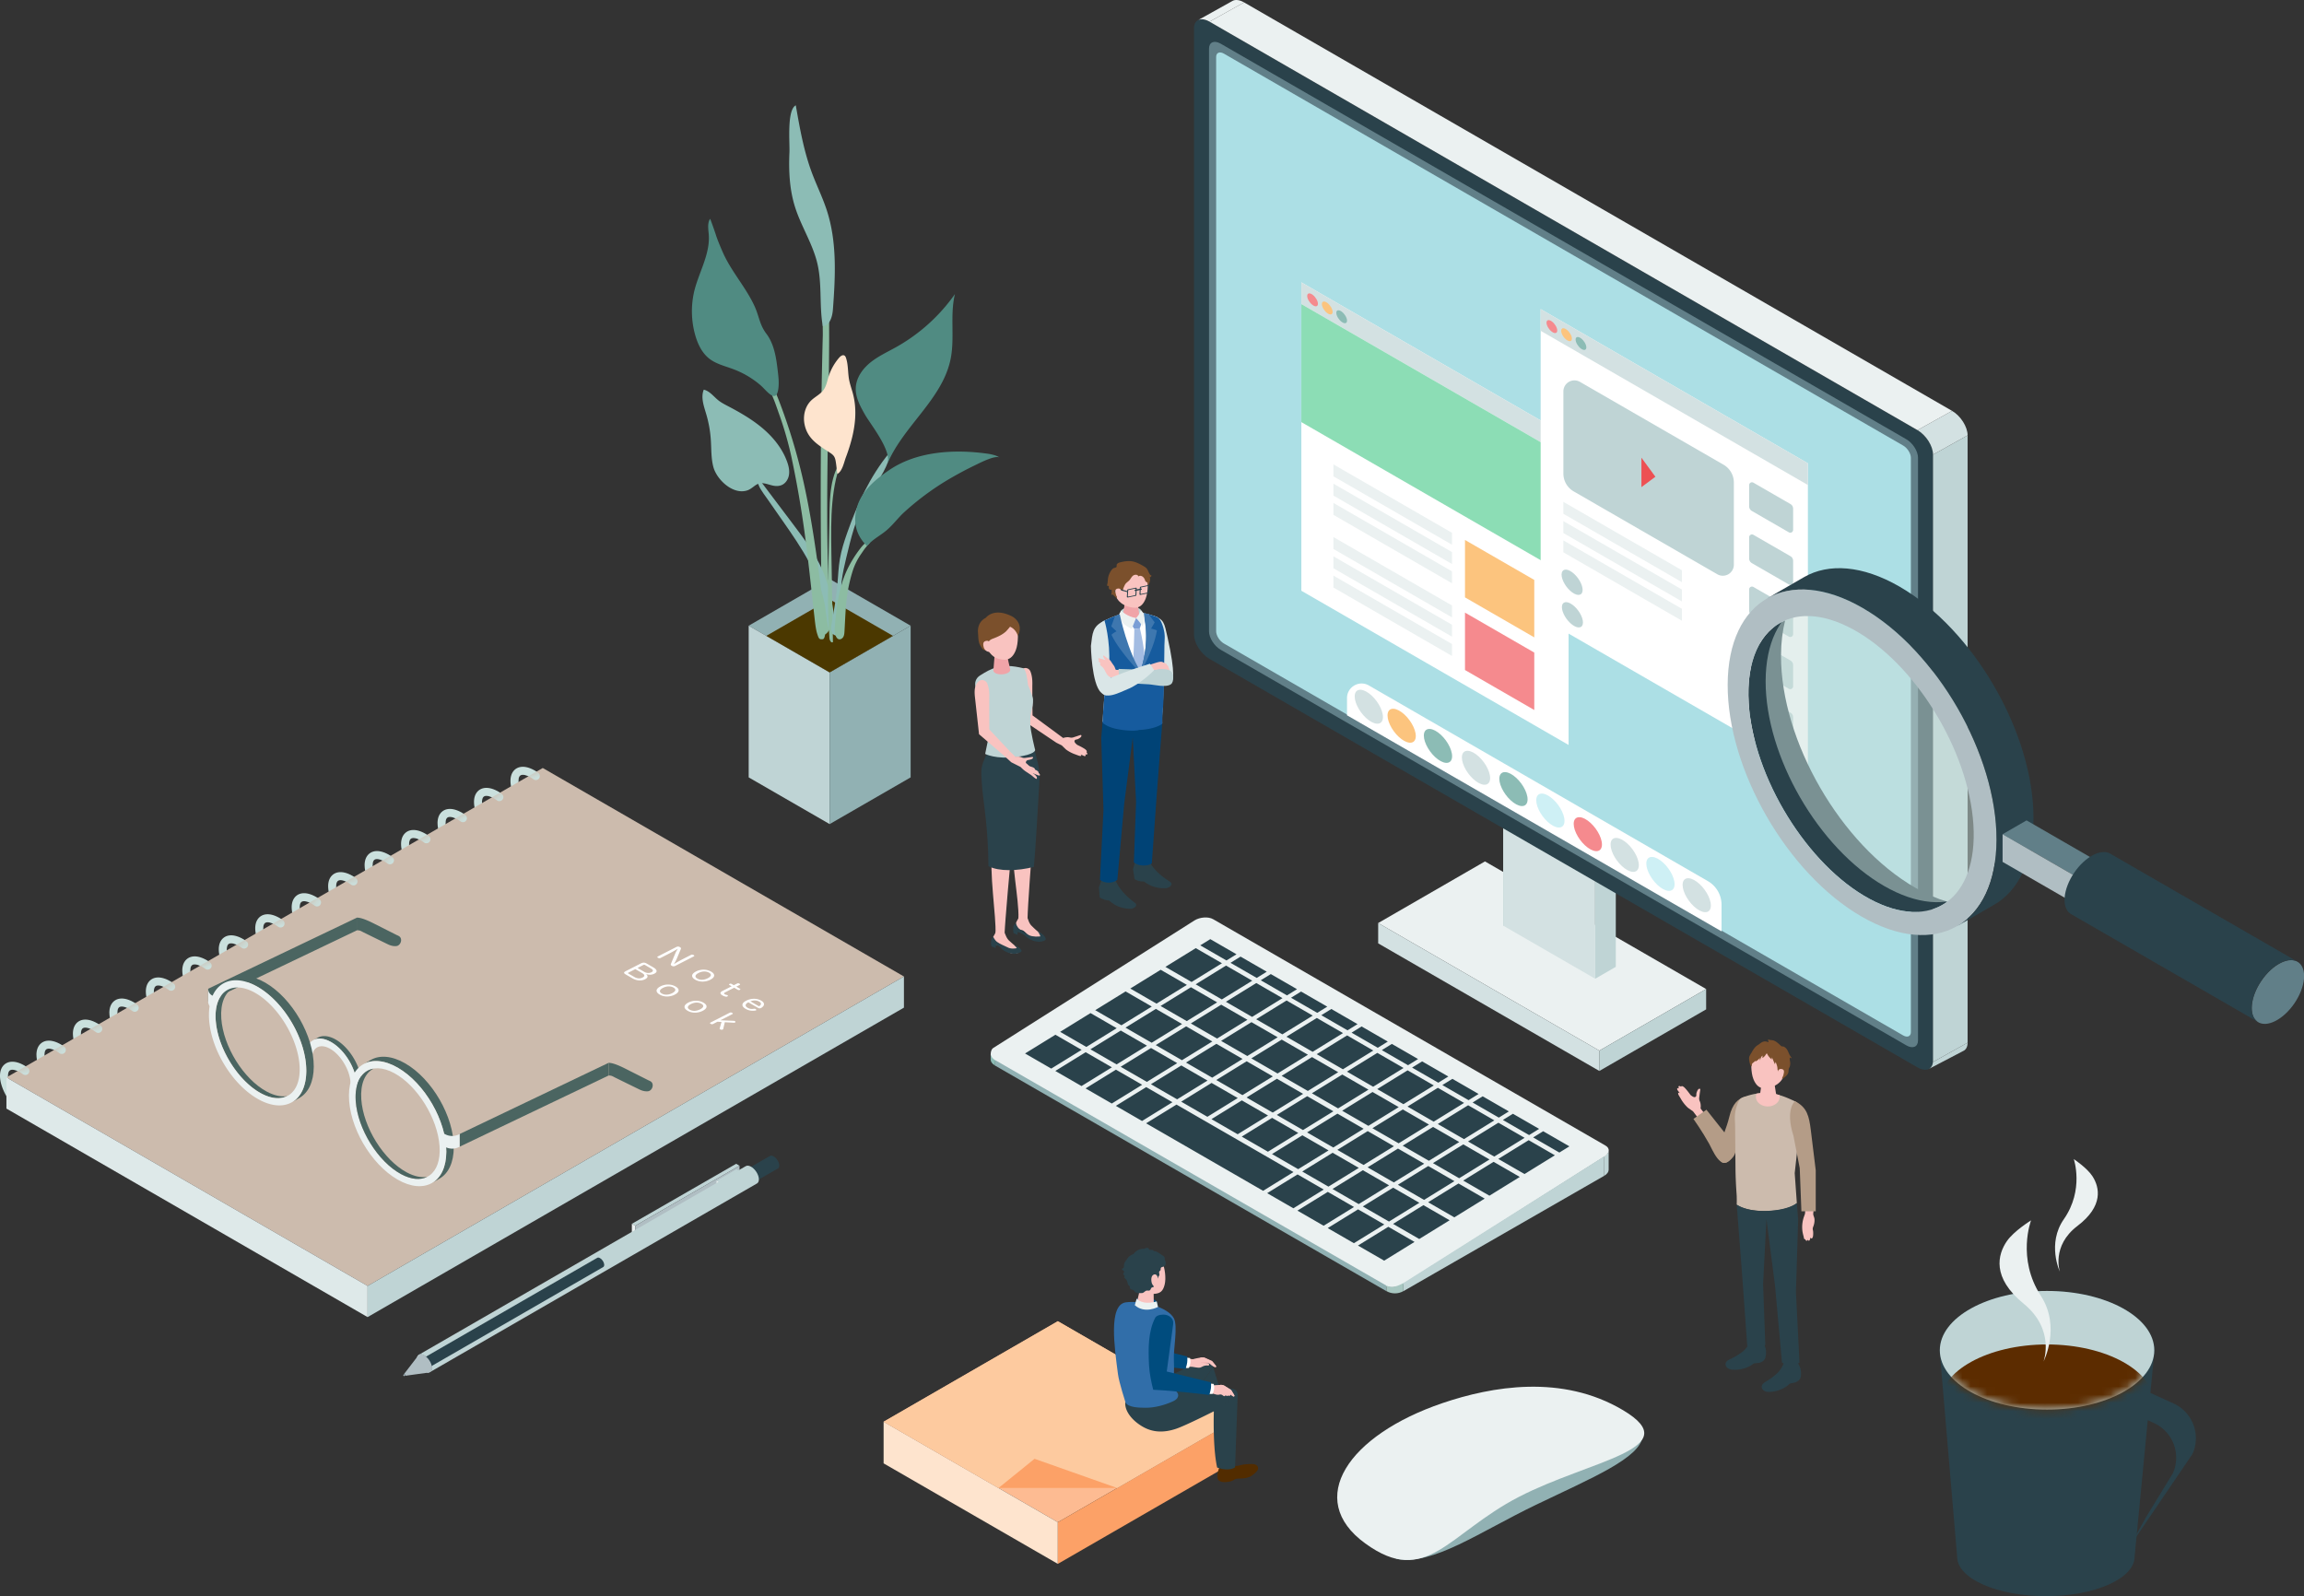 <svg width="280" height="194" fill="none" xmlns="http://www.w3.org/2000/svg"><rect width="100%" height="100%" fill="#333333" stroke="none"/><g clip-path="url(#clip0_248_65123)"><path d="M90.985 76.05l9.841 5.678 9.842-5.678-9.842-5.68-9.84 5.68z" fill="#91B1B3"/><path d="M100.826 81.728l-9.84-5.678v18.436l9.84 5.678V81.728z" fill="#BFD4D5"/><path d="M100.826 81.728l9.843-5.678v18.436l-9.843 5.678V81.728z" fill="#91B1B3"/><path d="M93.129 77.286l7.696 4.442 7.699-4.442-7.699-4.441-7.696 4.441z" fill="#4B3800"/><path d="M100.486 37.934l-.022.024c-.621.824-.447 1.852-.473 2.84a731.46 731.46 0 00-.046 36.409c.42-.036.75-.4.882-.8s.104-.831.077-1.25c-.11-1.697-.189-3.395-.247-5.094-.187-5.482-.136-10.97-.052-16.453.042-2.743.094-5.487.127-8.23.016-1.373.029-2.744.034-4.116.002-.713-.009-1.427 0-2.14 0 .023-.08-1.35-.282-1.188l.002-.002z" fill="#8CBCA2"/><path d="M99.223 31.6c-.62-2.215-1.89-4.2-2.59-6.393-.69-2.16-.795-4.438-.694-6.687.051-1.14-.33-5.168.772-5.718.481 2.762.969 5.54 1.946 8.169.577 1.55 1.32 3.04 1.83 4.615 1.245 3.84 1.038 7.982.737 12.006-.064.87-.363 1.985-1.235 2.047-.462-2.674-.024-5.383-.766-8.04v.002zM88.744 59.301c-.988-.566-1.802-1.617-2.046-2.528-.29-1.082-.238-2.223-.315-3.34a14.323 14.323 0 00-.559-3.106c-.287-.973-.678-2.024-.296-2.966.725.167 1.198.84 1.78 1.303.356.282.765.492 1.168.703 1.484.778 2.948 1.62 4.226 2.707 1.277 1.086 2.364 2.436 2.94 4.009.192.52.325 1.08.241 1.628-.084.548-.427 1.083-.95 1.27-1.154.412-2.072-.731-3.126.003-.317.222-.612.491-.978.615-.696.237-1.43.076-2.085-.3v.002z" fill="#8CBCB5"/><path d="M95.152 63.358c2.237 3.209 4.537 6.568 5.129 10.434.171 1.108.202 2.262.665 3.282l.559.006c-.099-2.678-.491-5.383-1.58-7.832-.899-2.022-2.244-3.81-3.576-5.577l-3.56-4.72c-.212-.282-.448-.604-.787-.73.12.96.665 1.58 1.215 2.366l1.935 2.774v-.003z" fill="#8CBCB5"/><path d="M96.224 55.758a123.34 123.34 0 011.44 8.143c.54 3.779.915 7.601 1.349 11.409.071.62.148 1.27.322 1.793.174.524.233.643.662.586.194-.025.255-.412.288-.654.155-1.166-.134-2.558-.306-3.903-.627-4.941-1.29-9.925-2.34-14.606a70.457 70.457 0 00-3.04-9.997 15.858 15.858 0 00-.142-.353 11.152 11.152 0 00-.575-1.21 4.585 4.585 0 00-.32-.497 2.722 2.722 0 00-.166-.198c-.04-.044-.112-.154-.148-.106-.019.024-.026.083-.024.141.005.143.062.311.093.438.048.181.101.353.165.502.105.243.222.456.32.721.094.26.203.493.301.75.206.536.398 1.104.596 1.659a42.097 42.097 0 011.528 5.383h-.003z" fill="#8CBCA2"/><path d="M89.137 44.877c-1.002-.379-2.087-.622-2.933-1.28-.886-.69-1.399-1.758-1.708-2.839a10.663 10.663 0 01-.182-5.113c.495-2.343 1.998-4.656 1.822-7.103-.048-.661-.196-1.38.154-1.943.029-.046.63 1.696.68 1.857.22.705.538 1.443.833 2.125 1.034 2.393 2.815 4.276 3.9 6.642.566 1.237.592 2.226 1.435 3.343.965 1.28 1.198 2.952 1.385 4.546.079.672.156 1.35.08 2.022-.234 2.088-1.407.362-2.152-.288a10.947 10.947 0 00-3.314-1.969z" fill="#508B82"/><path d="M101.032 66.964c.059 3.694.123 7.386.194 11.08-.205.149-.405-.2-.423-.452-.262-3.476-.18-6.967-.097-10.453l.077-3.249c.055-2.295-.077-5.346 1.132-7.388.033.571-.198 1.172-.322 1.727-.215.947-.35 1.909-.438 2.876-.178 1.948-.151 3.908-.121 5.86l-.002-.001z" fill="#8CBCA2"/><path d="M103.586 53.053a21.654 21.654 0 01-.791 2.54c-.228.61-.426 1.691-1.038 2.013-.064-.483-.106-.97-.183-1.454-.038-.242-.088-.489-.223-.692-.136-.203-.347-.345-.554-.478-1.389-.91-2.67-1.65-3.023-3.414-.204-1.015.05-2.147.787-2.874.479-.47 1.131-.76 1.523-1.302.33-.456.431-1.031.596-1.568a6.535 6.535 0 011.306-2.355c.164-.187.422-.381.636-.253.107.062.158.185.196.302.275.83.209 1.731.363 2.592.114.63.347 1.233.502 1.853.422 1.662.297 3.423-.099 5.092l.002-.002z" fill="#FEE4CE"/><path d="M107.951 56.05c-.649 1.799-1.928 3.291-2.846 4.969-1.142 2.09-1.704 4.44-2.256 6.756-.225.947-.451 1.898-.562 2.865-.118 1.022-.108 2.053-.097 3.08.011 1.07.022 2.142.031 3.211.003.284-.396.365-.675.306-.278-.059-.471-.33-.527-.61-.057-.278-.004-.566.049-.846.304-1.645.574-3.297.717-4.962.082-.961.124-1.93.285-2.882.185-1.083.523-2.132.887-3.167 1.215-3.454 2.758-6.846 5.082-9.676.013.298.013.674-.088.954v.002z" fill="#8CBCB5"/><path d="M105.107 50.374c-.571-1.01-1.163-2.092-1.108-3.25.058-1.219.833-2.303 1.783-3.069.949-.765 2.072-1.276 3.135-1.871a21.721 21.721 0 007.134-6.44c-.625 2.57 0 5.304-.526 7.896-.997 4.908-5.78 8.144-7.7 12.77.647-1.558-2.021-4.805-2.719-6.036h.001z" fill="#508B82"/><path d="M103.645 69.332a18.43 18.43 0 00-.701 3.096c-.198 1.435-.228 2.888-.317 4.335-.015.236-.035.481-.162.681-.126.2-.394.331-.604.225a.566.566 0 01-.22-.227c-.26-.441-.222-.992-.173-1.503.182-1.878.393-3.773 1.018-5.554.48-1.368 1.238-2.665 2.127-3.804.035-.046.072-.09.11-.135.141-.167.293-.324.464-.462a2.153 2.153 0 01.421-.265c.037-.017.099-.059.139-.04.021.008.033.03.037.052.007.055-.033.12-.055.167a.713.713 0 01-.119.19c-.083.094-.18.175-.251.275-.072.1-.158.189-.233.286-.156.205-.297.42-.443.632a7.734 7.734 0 00-1.038 2.048v.003z" fill="#8CBCA2"/><path d="M120.847 55.323a5.837 5.837 0 00-.94-.193c-3.925-.542-8.471-.293-11.832 1.997-1.626 1.106-3.282 2.452-3.889 4.401-.566 1.822-.194 3.507 1.177 4.832.722-.841 1.561-1.213 2.377-1.903.797-.674 1.412-1.537 2.184-2.238a33.084 33.084 0 015.105-3.805 44.541 44.541 0 013.627-1.946c.539-.262 2.344-1.185 2.846-.841a2.465 2.465 0 00-.655-.308v.004z" fill="#508B82"/><path d="M199.631 174.524c-.23 2.688-6.259 5.139-12.974 8.379-6.967 3.361-12.466 7.343-16.863 6.582-2.008-.086 22.242-16.787 29.837-14.961z" fill="#91B1B3"/><path d="M175.296 170.542c-11.404 3.868-16.801 11.676-9.377 17.055 7.423 5.381 10.029-1.192 18.677-5.665 8.649-4.472 20.522-5.846 12.644-10.535-7.423-4.415-15.961-2.884-21.944-.857v.002z" fill="#EBF1F1"/><path d="M248.774 156.906c7.209 0 13.054 3.248 13.054 7.255l-2.415 25.05c0 2.646-4.827 4.791-10.782 4.791-5.956 0-10.783-2.145-10.783-4.791l-2.127-25.05c0-4.005 5.845-7.255 13.054-7.255h-.001z" fill="#2A424B"/><path d="M260.394 168.875l3.745 1.704a4.641 4.641 0 012.305 6.148l-7.549 11.123 1.947-3.513 3.207-5.238a4.64 4.64 0 00-2.305-6.149l-2.642-1.201 1.29-2.874h.002z" fill="#2A424B"/><path d="M248.774 171.328c7.197 0 13.031-3.229 13.031-7.211s-5.834-7.211-13.031-7.211c-7.197 0-13.031 3.229-13.031 7.211s5.834 7.211 13.031 7.211z" fill="#BFD4D5"/><mask id="mask0_248_65123" style="mask-type:luminance" maskUnits="userSpaceOnUse" x="235" y="156" width="27" height="16"><path d="M248.774 171.328c7.197 0 13.031-3.228 13.031-7.211 0-3.982-5.834-7.21-13.031-7.21-7.197 0-13.031 3.228-13.031 7.21 0 3.983 5.834 7.211 13.031 7.211z" fill="#fff"/></mask><g mask="url(#mask0_248_65123)"><path d="M248.774 177.831c7.197 0 13.031-3.228 13.031-7.21 0-3.983-5.834-7.211-13.031-7.211-7.197 0-13.031 3.228-13.031 7.211 0 3.982 5.834 7.21 13.031 7.21z" fill="#5C2C00"/></g><path d="M243.89 150.855c-1.114 1.619-1.856 4.421 2.033 7.593 3.888 3.172 2.42 7.035 2.42 7.035s2.148-4.17-.324-7.989c-2.958-4.568-1.187-9.165-1.187-9.165s-2.089 1.289-2.94 2.526h-.002zm10.414-7.872c.847 1.328 1.363 3.591-1.838 6.024-3.201 2.432-2.133 5.566-2.133 5.566s-1.604-3.4.482-6.389c2.496-3.577 1.206-7.306 1.206-7.306s1.638 1.09 2.283 2.105z" fill="#EBF1F1"/><path d="M194.958 142.911c.358-.209.539-.476.539-.729v-2.384c.009.262-.176.538-.55.754l.009 2.361" fill="#BFD4D5"/><path d="M120.539 128.73l47.687 27.516c.579.334 1.591.27 2.262-.144l24.464-15.508c.67-.414.745-1.02.166-1.353l-47.687-27.517c-.579-.333-1.591-.269-2.261.145l-24.464 15.507c-.451.297-.315 1.251-.167 1.354z" fill="#EBF1F1"/><path d="M124.572 128.044l3.183 1.837 3.693-2.278-3.185-1.837-3.691 2.278zm4.265-2.631l3.183 1.837 3.691-2.279-3.183-1.837-3.691 2.279zm4.263-2.632l3.185 1.837 3.69-2.279-3.183-1.837-3.692 2.279zm4.263-2.632l3.185 1.837 3.691-2.279-3.185-1.837-3.691 2.279zm4.265-2.632l3.183 1.837 3.693-2.278-3.185-1.837-3.691 2.278zm-13.378 12.65l3.183 1.837 3.693-2.278-3.185-1.837-3.691 2.278zm4.265-2.632l3.183 1.837 3.69-2.278-3.183-1.837-3.69 2.278zm4.262-2.632l3.185 1.837 3.691-2.278-3.183-1.837-3.693 2.278zm4.264-2.631l3.185 1.837 3.691-2.279-3.185-1.837-3.691 2.279zm4.265-2.633l3.183 1.837 3.692-2.278-3.185-1.839-3.69 2.28zm-13.377 12.651l3.183 1.837 3.692-2.279-3.185-1.837-3.69 2.279zm4.263-2.632l3.183 1.837 3.691-2.278-3.183-1.837-3.691 2.278zm4.263-2.634l3.185 1.839 3.691-2.278-3.183-1.839-3.693 2.278zm4.265-2.632l3.185 1.837 3.69-2.278-3.185-1.837-3.69 2.278zm4.263-2.631l3.183 1.837 3.693-2.279-3.185-1.837-3.691 2.279zm-13.377 12.65l3.184 1.839 3.692-2.281-3.185-1.837-3.691 2.279zm4.264-2.632l3.183 1.837 3.691-2.279-3.183-1.837-3.691 2.279zm4.262-2.632l3.185 1.837 3.69-2.278-3.183-1.837-3.692 2.278zm4.265-2.632l3.185 1.837 3.691-2.278-3.185-1.837-3.691 2.278zm4.264-2.632l3.183 1.837 3.693-2.278-3.185-1.837-3.691 2.278zm-9.113 10.019l3.183 1.837 3.691-2.279-3.183-1.837-3.691 2.279zm4.263-2.632l3.184 1.837 3.691-2.279-3.183-1.837-3.692 2.279zm4.263-2.632l3.185 1.837 3.691-2.279-3.185-1.837-3.691 2.279zm4.265-2.632l3.183 1.837 3.692-2.278-3.184-1.837-3.691 2.278zm-9.112 10.018l3.183 1.837 3.69-2.278-3.183-1.837-3.69 2.278zm4.263-2.632l3.183 1.837 3.691-2.278-3.183-1.837-3.691 2.278zm4.262-2.631l3.185 1.837 3.691-2.279-3.185-1.837-3.691 2.279zm4.266-2.632l3.183 1.837 3.692-2.279-3.185-1.839-3.69 2.281zm-9.114 10.018l3.183 1.837 3.691-2.278-3.183-1.837-3.691 2.278zm4.264-2.634l3.183 1.839 3.691-2.278-3.183-1.839-3.691 2.278zm4.263-2.632l3.185 1.839 3.69-2.28-3.185-1.837-3.69 2.278zm4.263-2.631l3.183 1.837 3.693-2.279-3.185-1.837-3.691 2.279zm-24.41 6.283l14.219 8.204 3.69-2.279-14.218-8.203-3.691 2.278zm15.298 3.735l3.183 1.837 3.691-2.278-3.183-1.837-3.691 2.278zm4.264-2.632l3.183 1.837 3.69-2.278-3.183-1.837-3.69 2.278zm4.262-2.632l3.185 1.837 3.691-2.278-3.185-1.837-3.691 2.278zm4.264-2.632l3.183 1.837 3.693-2.278-3.185-1.837-3.691 2.278zm-13.377 12.651l3.185 1.837 3.691-2.279-3.185-1.837-3.691 2.279zm4.264-2.632l3.183 1.837 3.691-2.279-3.184-1.837-3.69 2.279zm4.265-2.632l3.183 1.837 3.691-2.279-3.183-1.837-3.691 2.279zm4.262-2.632l3.185 1.837 3.691-2.279-3.185-1.837-3.691 2.279zm4.264-2.632l3.183 1.837 3.692-2.278-3.185-1.837-3.69 2.278zm-13.377 12.65l3.185 1.837 3.69-2.278-3.184-1.837-3.691 2.278zm4.264-2.632l3.183 1.837 3.69-2.278-3.183-1.837-3.69 2.278zm4.265-2.631l3.183 1.837 3.691-2.279-3.183-1.837-3.691 2.279zm4.262-2.632l3.185 1.837 3.69-2.279-3.184-1.837-3.691 2.279zm4.265-2.632l3.183 1.837 3.692-2.279-3.185-1.837-3.69 2.279zm-13.378 12.65l3.184 1.837 3.691-2.278-3.185-1.837-3.69 2.278zm4.264-2.632l3.183 1.837 3.693-2.278-3.185-1.839-3.691 2.28zm4.264-2.633l3.183 1.838 3.691-2.278-3.183-1.839-3.691 2.279zm4.263-2.632l3.185 1.839 3.69-2.281-3.185-1.837-3.69 2.279zm4.264-2.632l3.183 1.837 3.693-2.279-3.185-1.837-3.691 2.279zm-13.378 12.65l3.185 1.837 3.691-2.278-3.185-1.837-3.691 2.278zm4.265-2.632l3.183 1.837 3.693-2.278-3.185-1.837-3.691 2.278zm4.264-2.632l3.183 1.837 3.69-2.278-3.183-1.837-3.69 2.278zm4.262-2.632l3.185 1.837 3.691-2.278-3.183-1.837-3.693 2.278zm4.265-2.632l3.183 1.837 3.693-2.278-3.185-1.837-3.691 2.278zm-36.223-25.958l3.185 1.837 1.221-.752-3.185-1.839-1.221.754zm3.677 2.123l3.185 1.837 1.22-.755-3.184-1.837-1.221.755zm3.678 2.121l3.185 1.837 1.22-.753-3.185-1.837-1.22.753zm3.678 2.123l3.184 1.837 1.221-.753-3.185-1.837-1.22.753zm3.678 2.122l3.185 1.837 1.221-.752-3.185-1.839-1.221.754zm3.678 2.123l3.185 1.837 1.22-.754-3.185-1.838-1.22.755zm3.678 2.121l3.185 1.837 1.22-.753-3.185-1.837-1.22.753zm3.677 2.123l3.185 1.837 1.221-.753-3.185-1.837-1.221.753zm3.678 2.123l3.185 1.837 1.221-.753-3.185-1.839-1.221.755zm3.679 2.122l3.185 1.837 1.22-.754-3.185-1.837-1.22.754zm3.678 2.121l3.185 1.837 1.22-.753-3.185-1.837-1.22.753zm3.677 2.123l3.185 1.837 1.221-.753-3.185-1.837-1.221.753z" fill="#2A424B"/><path d="M170.555 155.944l24.403-15.403v2.37l-24.403 14.021v-.988z" fill="#BFD4D5"/><path d="M168.484 156.257v.674l-47.553-27.414v-.674l47.553 27.414z" fill="#91B1B3"/><path d="M170.555 156.924c-.639.37-1.429.37-2.069 0v-.676c.64.37 1.43.057 2.069-.311v.987z" fill="#A8C7C1"/><path d="M120.931 129.517c-.358-.209-.539-.476-.539-.729v-.828.096c-.009.262.176.584.55.798l-.009.663" fill="#8CBCB5"/><path d="M167.487 112.19l12.978-7.49 26.878 15.51-12.978 7.489-26.878-15.509z" fill="#EBF1F1"/><path d="M194.365 130.169l12.978-7.487v-2.473l-12.978 7.49v2.47z" fill="#BFD4D5"/><path d="M194.365 130.169l-26.878-15.509v-2.471l26.878 15.51v2.47z" fill="#D3E1E2"/><path d="M196.365 98.138v19.375l-2.504 1.445V99.583l2.504-1.445z" fill="#BFD4D5"/><path d="M185.184 91.687v19.376l-2.503 1.445V93.132l2.503-1.445z" fill="#8CBCB5"/><path d="M182.681 93.132l2.503-1.445 11.18 6.45-2.503 1.446-11.18-6.45z" fill="#EBF1F1"/><path d="M193.861 118.959l-11.18-6.451V93.132l11.18 6.45v19.377z" fill="#D3E1E2"/><path d="M233.027 129.733l-86.034-49.645c-1.043-.602-1.889-1.936-1.889-2.978V3.432c0-1.042.846-1.4 1.889-.799l86.034 49.645c1.043.603 1.89 1.936 1.89 2.978v73.679c0 1.042-.847 1.399-1.89.798z" fill="#2A424B"/><path d="M231.675 127.058l-83.33-48.085c-.782-.452-1.416-1.452-1.416-2.234V5.906c0-.782.634-1.05 1.416-.599l83.33 48.085c.782.452 1.416 1.452 1.416 2.235v70.834c0 .782-.634 1.049-1.416.599v-.002z" fill="#617F88"/><path d="M231.281 125.845L148.74 78.216c-.523-.3-.944-.967-.944-1.489V6.92c0-.522.423-.7.944-.4l82.541 47.63c.523.3.944.966.944 1.488v69.809c0 .522-.423.699-.944.399z" fill="#ACDFE5"/><path d="M234.915 55.257l4.204-2.341v73.819l-4.204 2.343V55.256z" fill="#BFD4D5"/><path d="M237.229 49.938c1.043.602 1.89 1.936 1.89 2.978l-4.202 2.34c0-1.042-.847-2.375-1.89-2.978l4.202-2.34z" fill="#D3E1E2"/><path d="M151.194.293l86.035 49.645-4.202 2.34-86.035-49.645 4.202-2.34z" fill="#EBF1F1"/><path d="M145.516 2.492c.346-.232.879-.203 1.477.141l4.202-2.34c-.585-.337-1.107-.374-1.454-.158l-4.225 2.357z" fill="#EBF1F1"/><path d="M234.91 129.078c-.033.401-.204.685-.466.831l.189-.102 3.933-2.055c.342-.145.553-.495.553-1.017l-4.207 2.343h-.002z" fill="#BFD4D5"/><path d="M190.628 53.062L158.15 34.32v37.482l32.478 18.742V53.062z" fill="#fff"/><path d="M190.628 53.062L158.15 34.32v2.64l32.478 18.742v-2.64z" fill="#D3E1E2"/><path d="M186.457 70.487l-8.42-4.857v6.978l8.42 4.86v-6.98z" fill="#FCC47E"/><path d="M176.456 64.758l-14.409-8.315v1.45l14.409 8.314V64.76zm0 2.342l-14.409-8.314v1.448l14.409 8.315v-1.448zm0 2.343l-14.409-8.315v1.449l14.409 8.315v-1.449zm0 4.149l-14.409-8.315v1.449l14.409 8.315v-1.449zm0 2.342l-14.409-8.315v1.449l14.409 8.315v-1.449zm0 2.343l-14.409-8.315v1.448l14.409 8.316v-1.45z" fill="#EBF1F1"/><path d="M186.457 79.317l-8.42-4.859v6.978l8.42 4.86v-6.979z" fill="#F58A8E"/><path d="M190.628 55.701L158.15 36.96v14.345l32.478 18.74V55.701z" fill="#8CDDB5"/><path d="M163.703 38.974c0 .345-.293.412-.652.149-.361-.262-.653-.755-.653-1.101s.294-.412.653-.148c.361.261.652.754.652 1.1z" fill="#8CBCB5"/><path d="M161.949 37.91c0 .344-.293.412-.652.148-.361-.261-.652-.754-.652-1.1 0-.346.293-.413.652-.149.361.262.652.755.652 1.101z" fill="#FCC47E"/><path d="M160.166 36.923c0 .344-.293.412-.652.148-.361-.262-.653-.755-.653-1.1 0-.347.294-.413.653-.149.359.264.652.755.652 1.1z" fill="#F58A8E"/><path d="M163.7 86.939V84.85c0-1.365 1.477-2.216 2.659-1.535l41.195 23.779a3.322 3.322 0 011.662 2.877v3.231L163.7 86.939z" fill="#fff"/><path d="M207.918 110.058c0 .906-.767 1.082-1.717.392-.947-.691-1.717-1.986-1.717-2.892 0-.907.768-1.083 1.717-.392.948.69 1.717 1.985 1.717 2.892z" fill="#D3E1E2"/><path d="M203.507 107.468c0 .907-.767 1.081-1.717.392-.947-.691-1.717-1.985-1.717-2.892 0-.907.768-1.081 1.717-.392.948.69 1.717 1.985 1.717 2.892z" fill="#CEF0F5"/><path d="M199.165 105.157c0 .906-.768 1.082-1.717.392-.948-.691-1.718-1.986-1.718-2.892 0-.907.768-1.081 1.718-.392.947.69 1.717 1.985 1.717 2.892z" fill="#D3E1E2"/><path d="M194.682 102.638c0 .907-.768 1.083-1.717.392-.947-.69-1.717-1.985-1.717-2.892 0-.906.768-1.082 1.717-.392.948.691 1.717 1.986 1.717 2.892z" fill="#F58A8E"/><path d="M190.13 99.768c0 .907-.767 1.083-1.717.392-.947-.69-1.717-1.985-1.717-2.892 0-.906.768-1.082 1.717-.392.948.69 1.717 1.986 1.717 2.892z" fill="#CEF0F5"/><path d="M185.645 97.158c0 .907-.768 1.083-1.717.392-.947-.69-1.717-1.985-1.717-2.892 0-.906.768-1.082 1.717-.392.947.69 1.717 1.986 1.717 2.892z" fill="#8CBCB5"/><path d="M181.093 94.569c0 .906-.768 1.08-1.717.392-.947-.69-1.717-1.986-1.717-2.892 0-.907.768-1.083 1.717-.392.948.69 1.717 1.985 1.717 2.892z" fill="#D3E1E2"/><path d="M176.471 91.91c0 .906-.768 1.082-1.717.391-.947-.69-1.717-1.985-1.717-2.892 0-.906.768-1.08 1.717-.392.948.69 1.717 1.986 1.717 2.892z" fill="#8CBCB5"/><path d="M172.058 89.459c0 .906-.768 1.082-1.717.392-.947-.69-1.717-1.986-1.717-2.892 0-.907.768-1.08 1.717-.392.947.69 1.717 1.985 1.717 2.892z" fill="#FCC47E"/><path d="M168.067 87.15c0 .906-.768 1.082-1.717.391-.948-.69-1.717-1.985-1.717-2.892 0-.906.768-1.082 1.717-.392.947.69 1.717 1.986 1.717 2.892z" fill="#D3E1E2"/><path d="M219.71 56.312L187.232 37.57v37.482l32.478 18.742V56.312z" fill="#fff"/><path d="M219.71 56.312L187.232 37.57v2.64l32.478 18.74v-2.639z" fill="#D3E1E2"/><path d="M192.785 42.224c0 .344-.293.412-.652.148-.361-.262-.653-.755-.653-1.1 0-.347.294-.413.653-.15.361.263.652.755.652 1.102z" fill="#8CBCB5"/><path d="M192.333 71.702c0 .676-.574.806-1.279.291-.708-.515-1.28-1.48-1.28-2.156 0-.675.574-.806 1.28-.29.707.514 1.279 1.479 1.279 2.155zm.04 3.954c0 .676-.574.806-1.279.291-.708-.514-1.28-1.48-1.28-2.156 0-.675.574-.805 1.28-.29.707.514 1.279 1.48 1.279 2.155z" fill="#BFD4D5"/><path d="M191.031 41.16c0 .344-.293.411-.652.148-.361-.262-.652-.755-.652-1.101s.293-.412.652-.148c.361.261.652.754.652 1.1z" fill="#FCC47E"/><path d="M189.248 40.172c0 .344-.293.412-.652.148-.361-.262-.653-.754-.653-1.1 0-.347.294-.413.653-.149.361.262.652.755.652 1.101z" fill="#F58A8E"/><path d="M209.456 56.483l-17.449-10.07a1.341 1.341 0 00-2.012 1.162v9.974c-.002.9.477 1.73 1.255 2.178l17.45 10.07a1.341 1.341 0 002.012-1.161V58.66a2.508 2.508 0 00-1.256-2.178zm8.134 4.781l-4.502-2.599a.346.346 0 00-.519.3v2.574c0 .232.123.447.325.562l4.502 2.599a.346.346 0 00.519-.3v-2.574a.646.646 0 00-.325-.562zm0 6.339l-4.502-2.6a.346.346 0 00-.519.301v2.573c0 .233.123.447.325.563l4.502 2.599a.346.346 0 00.519-.3v-2.574a.646.646 0 00-.325-.562zm0 6.339l-4.502-2.6a.346.346 0 00-.519.301v2.573c0 .233.123.447.325.563l4.502 2.599a.346.346 0 00.519-.3v-2.574a.646.646 0 00-.325-.562zm0 6.338l-4.502-2.598a.346.346 0 00-.519.3v2.573c0 .233.123.447.325.563l4.502 2.599a.346.346 0 00.519-.3v-2.574a.646.646 0 00-.325-.562zm0 6.34l-4.502-2.6a.346.346 0 00-.519.3v2.574c0 .233.123.447.325.562l4.502 2.6a.346.346 0 00.519-.301v-2.573a.646.646 0 00-.325-.563z" fill="#BFD4D5"/><path d="M201.177 57.945l-1.698-2.315v3.577l1.698-1.262z" fill="#ED5053"/><path d="M204.401 69.312l-14.409-8.315v1.448l14.409 8.315v-1.448zm0 2.342l-14.409-8.315v1.449l14.409 8.315v-1.449zm0 2.343l-14.409-8.315v1.448l14.409 8.316v-1.45z" fill="#EBF1F1"/><path d="M216.442 79.69c.004-1.574.18-3.005.502-4.281-2.996 1.28-4.751 4.831-4.423 10.07.566 9.053 7.137 19.697 14.676 23.772 3.825 2.068 7.162 2.046 9.45.343-1.257-.37-2.569-.934-3.919-1.714-9.022-5.205-16.313-17.826-16.284-28.19h-.002z" fill="#2A424B"/><path opacity=".5" d="M229.055 74.524c7.971 4.6 14.412 15.751 14.387 24.907-.026 9.156-6.509 12.848-14.481 8.247-7.971-4.599-14.412-15.75-14.387-24.907.026-9.155 6.511-12.848 14.481-8.247z" fill="#CAE0DD"/><path d="M226.35 73.887c9.023 5.207 16.313 17.826 16.284 28.189-.03 10.362-7.367 14.542-16.39 9.335-9.022-5.205-16.313-17.826-16.284-28.189.029-10.363 7.369-14.54 16.39-9.335zm-13.83 11.59c.566 9.053 7.138 19.698 14.677 23.773 7.539 4.077 13.192.042 12.626-9.011-.567-9.054-7.136-19.697-14.677-23.773-7.539-4.077-13.192-.043-12.626 9.01z" fill="#B0BEC3"/><path d="M242.347 109.964l-4.493 2.594c2.941-1.7 4.765-5.325 4.779-10.48.03-10.363-7.26-22.982-16.283-28.19-4.523-2.61-8.622-2.86-11.589-1.157l4.497-2.595c2.967-1.7 7.064-1.447 11.585 1.161 9.023 5.207 16.313 17.826 16.284 28.189-.015 5.156-1.838 8.78-4.78 10.48v-.002z" fill="#2A424B"/><path d="M243.37 101.394l11.651 6.724 2.914-1.681-11.651-6.724-2.914 1.681z" fill="#617F88"/><path d="M255.021 108.118l-11.651-6.723v3.362l11.651 6.724v-3.363z" fill="#B0BEC3"/><path d="M255.021 108.118l2.913-1.681v3.362l-2.913 1.682v-3.363z" fill="#8CBCB5"/><path d="M278.84 121.94c1.362-2.001 1.567-4.235.458-4.988-1.108-.754-3.112.257-4.473 2.259-1.362 2.001-1.568 4.235-.459 4.989 1.109.753 3.112-.258 4.474-2.26z" fill="#617F88"/><path d="M256.546 103.81l22.739 13.121c-1.108-.753-3.111.258-4.473 2.26-1.362 2.002-1.567 4.235-.458 4.989l-22.74-13.121c-1.108-.753-.903-2.987.458-4.989 1.362-2.002 3.365-3.013 4.474-2.26z" fill="#2A424B"/><path d="M206.246 135.732l-.495-.654-.625-.439a4.697 4.697 0 01-.742-.894c-.185-.313-.328-.546-.37-.625-.065-.117-.114-.26-.026-.302.066-.033.183.085.183.085s-.273-.356-.306-.411c-.033-.055-.082-.168-.007-.219.075-.052.207.032.207.032-.112-.146-.101-.239-.042-.289.073-.062.278.066.278.066s.035-.181.326.033c.261.192.829.985.829.985.157.119.308.238.458.253a.229.229 0 00.223-.139c.022-.053.013-.257.024-.311.03-.151.189-.649.425-.565a.059.059 0 01.033.022c.01.013.01.03.01.044 0 .103-.019.211-.035.312-.033.214-.057.428-.086.644 0 .006 0 .011-.002.017a.84.84 0 00.073.496c.17.378.086.852.086.852l1.114 1.449-1.099.622-.434-1.066v.002z" fill="#F9C3C0"/><path d="M205.801 135.996l1.578-1.115 2.611 3.295s1.352 1.657.231 2.844c-1.147 1.214-2.108-1.275-2.509-1.998-.85-1.53-1.911-3.024-1.911-3.024v-.002z" fill="#B49C87"/><path d="M209.48 141.349c-.576-.051-.695-1.159-.561-1.721.26-1.101.936-2.592 1.237-3.876.39-1.661 1.103-2.216 1.93-2.474.61 1.156-.646 5.048-1.232 6.927-.179.577-.989 1.179-1.376 1.144h.002z" fill="#B49C87"/><path d="M218.366 146.227l-.258-3.639.793-7.202c.105-.621-.145-1.253-.823-1.559-1.557-.705-3.381-1.58-6.324-.425-.403.158-.553.645-.692 1.054a4.3 4.3 0 00-.229 1.536l.033.892.044 5.106c.009 1.079.062 2.143.139 3.22.033.473.009 1.205.009 1.205s.885.79 3.509.775c2.859-.014 3.797-.961 3.797-.961l.002-.002z" fill="#CCBBAD"/><path d="M214.838 134.481c.798 0 1.444-.522 1.444-1.165a.956.956 0 00-.025-.214 6.217 6.217 0 00-2.776-.183.943.943 0 00-.088.397c0 .643.646 1.165 1.444 1.165h.001z" fill="#F9C3C0"/><path d="M214.885 131.342c.515 0 .788.289.788.54l.261 1.68c-.024.291-.519.525-1.104.525-.584 0-1.04-.236-1.017-.525l.253-1.755c.02-.254.306-.463.821-.463l-.002-.002zm4.476 16.178s-.134.364-.182.52c-.051.17-.091.344-.119.518a3.901 3.901 0 00-.027.965l.005.059c.033.278.114.548.176.819.017.069.015.181.101.216.004 0 .084.018.081.007 0 .004.042.16.128.176.069.013.139-.016.168-.134 0 0 .026.105.107.125.08.02.126-.05.143-.088.016-.038.086-.322.086-.322s-.006.108.057.132c.329.124.278-.773.251-.909-.017-.084-.041-.168-.039-.255.002-.12.055-.236.097-.353a2.08 2.08 0 00.119-.799c-.012-.256-.166-.439-.155-.692l.1-.982-1.022-.08-.079 1.079.004-.002z" fill="#F9C3C0"/><path d="M218.461 165.661a.537.537 0 01.107.146c.229.411.322.768.3 1.237-.007.144-.014.293-.066.43-.086.233-.291.405-.518.506-.228.102-.466.108-.7.174-.154.044-.237.179-.365.273-.178.13-.367.247-.564.344-.514.253-1.116.414-1.688.408-.209-.002-.425-.04-.599-.157-.174-.117-.297-.326-.268-.533.039-.277.312-.449.552-.59a7.997 7.997 0 001.347-1.009c.37-.337.628-.839.828-1.297a7.656 7.656 0 011.371 0c.131.011.199.017.26.07l.003-.002zm-4.134-2.346c.031.033.059.08.092.156.188.43.245.794.177 1.26-.022.144-.044.291-.108.421-.11.221-.329.374-.566.452-.236.079-.475.061-.713.105-.157.027-.253.154-.388.236a3.889 3.889 0 01-.596.287c-.535.202-1.151.303-1.719.24-.209-.022-.419-.082-.581-.216-.161-.133-.262-.353-.212-.556.066-.272.354-.416.608-.533a8.06 8.06 0 001.441-.872c.403-.299.707-.773.951-1.209.456 0 .914.051 1.363.135.13.024.198.037.251.094z" fill="#2A424B"/><path d="M215.096 127.248c1.464.011 1.869 1.11 1.869 2.444 0 1.736-1.143 2.271-1.73 2.441-.714.209-1.603.394-2.147-.974-.325-.813-.312-2.229-.132-2.777.156-.478.678-1.145 2.142-1.134h-.002z" fill="#F9C3C0"/><path d="M213.867 128.595v.291c.057-.101.086-.212.13-.319a.53.53 0 01.206-.267l-.024.298a1.16 1.16 0 00.37-.351c.044-.066.082-.139.139-.196.05-.051.099.102.123.141a2.1 2.1 0 00.506.58c0-.093-.002-.188-.004-.282 0 .048.083.147.104.195.037.075.068.153.098.232.056.149.133.284.177.44.035-.096.066-.191.096-.288.113.28.229.57.227.872 0 .117.09.24.115.361.008.035.013.071.033.101.03.045.086.047.127.08.198.17.287.423.302.678.28-.222.713-.497.757-.883.015-.134.007-.273.051-.401.026-.079.072-.152.101-.229.037-.099.05-.205.061-.311.027-.262-.087-.484-.061-.744.002-.018.007-.042.024-.049.022-.01.044.014.062.031a.133.133 0 00.154.014c-.187-.21-.304-.474-.418-.732a1.584 1.584 0 00-.19-.348c-.129-.163-.301-.321-.508-.323-.029 0-.06.004-.088-.005a.243.243 0 01-.073-.046c-.304-.251-.627-.624-1.03-.696-.187-.033-.389-.016-.553-.112a.493.493 0 00.045.281c.011.023.019.04 0 .06-.176-.046-.329-.112-.518-.086-.213.029-.392.15-.555.282-.158.128-.334.201-.481.348a2.73 2.73 0 00-.452.625c-.099.179-.235.368-.314.553-.082.192-.033.47.004.668.022.121.053.238.101.352.031.073.077.161.121.225.062-.097.055-.172.077-.275.022-.099.128-.179.205-.234.092-.066.159-.167.258-.222a1.66 1.66 0 01-.073.13 1.44 1.44 0 00.568-.445v.006z" fill="#7B502C"/><path d="M216.04 130.358s.025-.496.45-.43c.365.055.356.291.25.705-.105.414-.358.61-.614.599-.257-.011-.088-.872-.088-.872l.002-.002z" fill="#F9C3C0"/><path d="M218.255 157.069l.271-8.798-.159-2.044s-.951.868-3.797.961c-2.34.077-3.509-.774-3.509-.774l.674 8.778.605 8.412s.337.266 1.033.249c.79-.018 1.16-.384 1.16-.384l-.267-7.414.406-7.898 1.047 8.138.837 9.302s.402.355 1.056.357a1.8 1.8 0 001.077-.342l-.432-8.543h-.002z" fill="#2A424B"/><path d="M218.129 133.851c1.497.711 1.726 1.872 1.929 3.463l.605 4.933v4.981h-1.741l-.205-5.254-.762-3.918c-1.03-3.22.174-4.205.174-4.205z" fill="#B49C87"/><path d="M125.216 81.589a.646.646 0 00-1.075-.183c-.308.348-.462.782-.363 1.701l.506 4.414 4.07 2.735.848-.559-3.722-2.745s-.033-3.227-.02-3.782c.017-.728-.099-1.237-.244-1.583v.002zm3.988 8.11s.421-.158.795-.068a.796.796 0 00.467-.018c.006 0 .009-.004.015-.006.191-.064.385-.122.575-.188.09-.031.185-.068.279-.085.015-.001.029-.005.042 0a.06.06 0 01.026.028c.117.201-.312.432-.446.485-.049.02-.238.046-.282.075a.217.217 0 00-.088.23c.039.135.174.25.31.375 0 0 .823.382 1.044.59.246.228.087.293.087.293s.154.164.108.243c-.035.062-.119.088-.272.011 0 0 .101.106.066.185-.033.077-.146.051-.201.031-.055-.02-.427-.209-.427-.209s.126.088.108.154c-.024.088-.163.066-.282.03-.079-.026-.315-.116-.634-.233a4.328 4.328 0 01-.948-.526l-.511-.496-.683-.34" fill="#F9C3C0"/><path d="M123.86 112.891c-.288-.265-.409-.672-.409-.672s.183-.088.436.073c.64.487 1.008.614 1.193.638.799.102 1.006.221 1.006.221s.35.497.338.658c-.178.029-.917.082-1.355-.141-.3-.128-.923-.513-1.211-.779l.002.002z" fill="#112C36"/><path d="M123.789 94.028s-.704 8.526-.845 9.429c-.141.903-.819 8.738-.859 10.009-.358.165-.798.213-1.113.021.141-1.935-.828-7.671-.348-10.213-.136-2.15-1.083-9.478-1.083-9.478l1.528-.86 2.722 1.09-.002.002z" fill="#F9C3C0"/><path d="M126.031 93.41s-.409 8.232-.524 9.045c-.115.813-.625 7.982-.63 9.121-.279.226-.798.293-1.109.057.092-2.414-.973-6.984-.563-9.275-.067-.677-.454-4.22-.408-5.553-.002-1.555.995-2.778.995-2.778l1.165-1.092 1.078.473-.004.001z" fill="#F9C3C0"/><path d="M125.754 91.296c-.938.148-2.906.515-5.525-.522-.297 1.064-.971 1.952-.969 2.989.003 3.145.819 5.49.863 11.517 1.31.666 3.526.587 5.521.086.202-2.021.464-6.934.665-10.303.098-1.615-.186-2.333-.553-3.77l-.002.003z" fill="#2A424B"/><path d="M123.838 111.424l-.051.129c-.101.25-.301.463-.323.734-.026.328.108.537.361.668 0 0 .403.09.509.152.213.123.708.64.708.64.234.247.713.412 1.044.371.31-.038.352-.064.501-.267.185-.255-.268-.515-.484-.657-.213-.141-.805-.74-.805-.74a1.803 1.803 0 01-.291-.519l-.152-.408-1.015-.097-.002-.006zm-2.839 1.872l-.052.126c-.099.248-.306.456-.322.722-.02.32.064.604.352.679.124.033.396-.009.517.037.251.093.817.687.817.687.253.238.674.392 1.024.346.325-.042.458-.071.609-.273.188-.251-.294-.498-.525-.635-.227-.134-.842-.713-.842-.713a1.72 1.72 0 01-.318-.502l-.17-.395-1.09-.077v-.002z" fill="#F9C3C0"/><path d="M119.724 91.635l.376-1.826-1.529-6.253c-.163-.535-.016-1.12.545-1.467 1.29-.8 2.486-1.555 5.211-.876.374.094.557 1.574.601 2.032 0 0 .605 1.379.616 1.78.031 1.133-.376 1.421-.339 2.934.022.958.596 3.201.596 3.201s.04.552-2.273.841c-2.519.315-3.804-.366-3.804-.366z" fill="#BFD4D5"/><path d="M126.087 113.153s.35.496.337.658c-.178.029-.916.082-1.354-.141-.301-.129-.924-.513-1.212-.779-.287-.265-.408-.672-.408-.672s-.317.181-.312.557c-.018.295.028.637.028.637l.485.214.02-.331s.398-.026 1.061.575c.211.19 1.225.892 2.21.447.319-.143.028-.496-.126-.663-.154-.167-.733-.502-.733-.502h.004zm-2.852 1.705s.304.29.335.381c-.172.046-.724.136-1.142-.106-.289-.139-.951-.418-1.259-.652-.307-.234-.461-.621-.461-.621s-.294.207-.253.573c-.066.165.036.581.036.581l.506.222.028-.339s.245-.116.72.443c.181.214 1.339.927 2.265.399.298-.17.024-.392-.143-.542-.167-.148-.632-.339-.632-.339z" fill="#2A424B"/><path d="M121.573 79.316c-.497.036-.739.335-.72.577l-.13 1.637c.044.278.538.47 1.103.429.564-.043.988-.303.944-.58l-.372-1.675c-.039-.245-.328-.425-.825-.388z" fill="#F0A4A8"/><path d="M121.357 75.008c-1.51.019-1.921 1.154-1.914 2.528.426 1.602 1.19 2.335 1.796 2.507.739.21 1.655.397 2.208-1.015.33-.84.31-2.298.123-2.862-.163-.491-.703-1.176-2.213-1.158z" fill="#F9C3C0"/><path d="M122.744 76.175c.015.005-.438.523-.467.55-.467.433-1.012.668-1.598.895a1.402 1.402 0 00-.354.177c-.082.065-.15.145-.209.231a1.745 1.745 0 00-.284 1.028c-.135.023-.375-.1-.467-.226a3.426 3.426 0 01-.295-.496c-.196-.396-.17-.954-.213-1.396-.073-.773.228-1.492.946-1.846 0 0 .914-1.28 3.106-.216.722.35 1.389 1.233.79 2.401 0 0-.198-.782-.958-1.106l.003.004z" fill="#7B502C"/><path d="M120.343 78.33s-.029-.51-.467-.44c-.374.058-.446.318-.336.745.11.424.453.61.717.595.264-.013.086-.9.086-.9zm-.364 4.744a.673.673 0 00-1.118-.196c-.321.36-.484.811-.387 1.767l.506 4.594 3.227 2.778.487-.73-2.466-2.632s-.018-3.356-.004-3.934c.02-.757-.097-1.286-.247-1.649l.002.002zm4.874 10.028c.152.132.156.144.308.276.134.116.22.224.381.299.136.064.286.093.425.148.094.037.182.084.264.143.05.035.099.075.127.13.027.055.029.125-.01.172-.214-.009-.584-.212-.791-.265-.49-.125-.475-.106-.726-.224" fill="#F9C3C0"/><path d="M124.69 92.83c.152.132.156.145.308.277.134.115.22.224.381.299.136.064.286.093.425.148.094.037.182.084.264.143a.372.372 0 01.126.13c.028.055.03.124-.009.172-.214-.01-.584-.212-.791-.265-.49-.125-.475-.107-.726-.224" fill="#F9C3C0"/><path d="M124.674 92.725c.108.095.113.104.221.2.096.084.16.16.275.213.097.046.206.068.306.107.068.025.132.06.191.102a.262.262 0 01.09.094c.018.038.022.09-.008.124-.154-.007-.421-.154-.57-.192-.351-.09-.342-.077-.522-.161" fill="#F9C3C0"/><path d="M123.389 91.975s.427-.075.766.077c.141.064.295.09.447.064l.015-.001c.192-.028.386-.048.579-.08.09-.014.187-.03.278-.03.015 0 .03 0 .041.009a.055.055 0 01.02.03c.075.21-.396.298-.53.323-.049.01-.101.017-.148.037a.298.298 0 00-.167.174c-.068.181.073.335.161.482.147.241.096.181.387.646a.64.64 0 00.099.127c.115.11.256.188.381.289.081.066.152.141.214.223a.36.36 0 01.083.167c.009.062-.011.132-.064.165-.207-.077-.508-.396-.695-.513-.181-.114-.357-.24-.537-.355a3.49 3.49 0 01-.397-.302c-.103-.094-.202-.195-.301-.292l-1.123-.566-.693-.633.488-.731.696.689v.001z" fill="#F9C3C0"/><path d="M145.883 165.02l.004-.004c.079-.062.304-.038.396-.022.095.019.183.059.273.099l.654.297c.027.013.055.024.079.042.033.024.06.057.086.088l.359.441c.04.052.083.125.042.176-.038.048-.113.03-.17.006a2.42 2.42 0 01-.336-.183c.039.064.024.159-.04.199-.062.041-.163.008-.179-.066.011.075-.076.138-.153.132-.077-.005-.142-.053-.203-.101.033.052 0 .127-.057.151a.226.226 0 01-.178-.015c-.055-.026-.106-.062-.163-.084-.073-.03-.146-.03-.225-.03-.095 0-.093-.02-.128-.113a1.424 1.424 0 01-.114-.493c0-.066.006-.132.011-.198.006-.082-.024-.26.042-.32v-.002z" fill="#F0A4A8"/><path d="M147.436 166.178l2.58 8.432s-.436.738-2.048.738c-1.331-2.15-2.615-6.335-2.615-6.335l2.083-2.835z" fill="#2A424B"/><path d="M107.383 172.804l21.173 12.218 21.172-12.218-21.172-12.218-21.173 12.218z" fill="#FDBB92"/><path d="M128.556 185.022l-21.173-12.218v5.059l21.173 12.218v-5.059z" fill="#FEE4CE"/><path d="M128.556 185.022l21.172-12.218v5.059l-21.172 12.218v-5.059z" fill="#FCA167"/><path d="M149.728 172.804l-21.172-12.218-21.173 12.218 13.958 8.056h14.429l13.958-8.056z" fill="#FDCA9F"/><path d="M135.771 180.859h-14.429l4.385-3.551 10.044 3.551z" fill="#FCA167"/><path d="M148.165 178.46c-.302.61-.181 1.234-.181 1.234s.068.559 1.151.429c.234-.031.483-.073.696-.181.169-.085.255-.191.456-.213.297-.033.598-.016.893-.053.276-.033.555-.11.804-.236.074-.037.145-.081.209-.13.704-.539.817-.793.618-1.11-.127-.203-.435-.341-1.635-.202-.3.035-.694.193-1.151.196a.971.971 0 01-.443-.097c-.167-.086-.414-.119-.68-.078-.37.056-.663.239-.739.441h.002z" fill="#522C00"/><path d="M148.15 178.601c-.038-.253.299-.515.755-.584.457-.07.856.08.895.333.038.253-.299.515-.755.584-.457.07-.856-.08-.895-.333z" fill="#522C00"/><path d="M145.351 169.013s-2.655 2.747-3.636 3.504c-1.184.912-1.706-4.054-1.44-3.962 2.89-2.277 5.146-2.637 6.351-2.866a.708.708 0 01.81.489l-2.083 2.835h-.002z" fill="#2A424B"/><path d="M146.446 165.604l-.297.013c-.042.002-.192-.018-.219.026.038.022.075.012.117.011.059-.004.119.005.176.005l.408.009c.088 0 .186.006.255.061.07.055.086.181.009.225-.04.024-.088.016-.133.013a1.136 1.136 0 00-.563.099c-.112.051-.216.119-.334.15-.12.031-.249.018-.373.005-.18-.02-.356-.051-.532-.08-.167-.028-.346-.006-.517-.008-.384-.005-.769-.034-1.156-.043l.138-1.068 1.552.183c.291-.086.599-.141.898-.192.133-.024.273-.043.406-.019.096.019.184.059.273.099l.655.297c.027.013.055.024.078.042a.517.517 0 01.087.088l.359.441c.04.052.082.125.042.176-.039.048-.114.029-.171.006a2.315 2.315 0 01-.335-.184c-.189-.126-.3-.309-.524-.346-.099-.016-.2-.011-.3-.007l.001-.002z" fill="#F9C3C0"/><path d="M144.485 166.26s.314-.566.132-1.199l-.388-.041s.066.628-.172 1.244c.198.038.428-.004.428-.004z" fill="#fff"/><path d="M137.267 165.771c2.867.129 6.806.63 6.806.63s.155-.459.203-.8c.044-.321.004-.727.004-.727l-5.371-1.326-1.642 2.221v.002z" fill="#004C7E"/><path d="M150.413 169.533l-.318 8.811s-.655.555-2.177.03c-.554-2.467-.402-6.841-.402-6.841l2.897-2zm-2.897 2s-3.406 1.729-4.583 2.124c-1.416.477-2.796.49-4.084-.265-1.461-.855-2.212-2.07-2.084-2.967l5.739-1.702s.142.546.363.718c3.477-1.208 5.727-.811 6.94-.635a.71.71 0 01.607.725l-2.898 2v.002z" fill="#2A424B"/><path d="M138.145 157.841s1.472-.559 2.428.337l.16.672s-1.4.839-2.857-.079c.062-.249.269-.93.269-.93z" fill="#004C7E"/><path d="M136.765 170.425c.297.694 1.837.67 2.45.678 1.072.013 2.264-.306 3.246-.74.194-.086.388-.183.533-.337.145-.154.231-.379.171-.583-.057-.192-.23-.324-.354-.481-.416-.515-.16-1.18-.147-1.779.013-.676.03-1.351-.007-2.025-.059-1.105.5-3.989.007-4.92-.738-1.392-3.918-2.203-5.842-1.947-2.155.288-1.372 5.531-.955 8.748.127.974.902 3.384.902 3.384l-.004.002z" fill="#316EA9"/><path d="M141.33 153.625c-.187-.44-.748-1.032-2.192-.914-1.442.117-1.748 1.181-1.671 2.441.044.716.337 1.317.797 1.694.128.106.18.279.139.442l-.3 1.234c.004.26.48.507 1.065.553.584.046 1.055-.126 1.051-.386l-.02-1.423c.786-.044 1.136-.301 1.34-1.134.198-.808.003-2.002-.213-2.507h.004z" fill="#F9C3C0"/><path d="M138.145 157.841s.621.855 2.428.337l.159.672s-1.603.881-2.82-.211c.062-.304.235-.798.235-.798h-.002z" fill="#EBF1F1"/><path d="M137.392 156.672c.099.077.266.077.374.158.066.049.106.128.168.183.162.143.413.179.618.159.108-.009.218.008.321-.025.172-.055.282-.242.46-.279.139-.029.304.041.417-.047.105-.081.107-.255.219-.323.047-.029.108-.031.161-.051.163-.059.049-.147-.011-.229a.902.902 0 01-.165-.355c-.077-.379-.05-.812.267-.945.156-.066.29-.006.382.13a.985.985 0 01.104.22c.006.014.017.076.029.097.002.003.004.005.008.005.053.017.025-.077.022-.093-.02-.103.091-.18.124-.279.052-.15-.082-.331.004-.463.035-.053.097-.083.13-.137.053-.088.009-.211.062-.301.048-.08.152-.101.242-.124a.543.543 0 00.228-.119c.144-.141.126-.44.054-.612-.016-.04-.036-.077-.047-.119-.018-.066-.011-.136-.02-.204a.425.425 0 00-.242-.318c-.092-.042-.15-.086-.231-.147-.251-.187-.489-.357-.81-.393-.017-.002-.035-.004-.048-.013-.016-.011-.025-.031-.036-.048-.054-.079-.163-.088-.259-.086-.095.002-.201.004-.269-.062-.04-.041-.059-.099-.099-.138-.055-.051-.138-.056-.211-.04-.071.017-.139.051-.209.075-.141.044-.291.037-.438.057-.372.051-.729.328-.945.623-.024.031-.158.058-.198.077a1.39 1.39 0 00-.196.117 1.294 1.294 0 00-.332.328c-.169.258-.41.496-.425.824-.004.073.005.148-.009.221-.015.072-.059.145-.13.165-.026.008-.054.008-.075.02-.046.028-.046.099-.017.143.031.044.082.07.128.096.048.027.096.062.11.113.037.123-.13.245-.08.363.051.122.196.111.143.271-.022.066-.055.06-.015.133.037.066.13.131.179.191a.689.689 0 01.153.264c.018.075.047.143.066.212.022.086.003.154.08.225.046.043.108.07.143.121.055.085.02.202.066.292a.193.193 0 00.055.065v.002z" fill="#2A424B"/><path d="M148.748 168.999l-.295-.028c-.043-.004-.187-.044-.222-.005.035.027.073.023.113.027.059.006.118.02.175.031.133.022.269.044.403.064.088.015.181.031.243.096.061.064.061.19-.022.225-.042.016-.089.005-.133-.006a1.158 1.158 0 00-.57.019c-.117.034-.231.088-.352.102a1.03 1.03 0 01-.372-.047 8.245 8.245 0 01-.515-.154c-.161-.052-.343-.053-.511-.079-.381-.059-.759-.141-1.138-.203l.284-1.039 1.512.398c.3-.044.614-.057.916-.066.135-.004.275-.006.405.038.091.031.174.083.256.136l.607.384c.026.017.049.031.071.053.03.028.052.065.074.099l.295.488c.033.056.066.133.018.179-.044.042-.117.015-.168-.018a2.158 2.158 0 01-.308-.229c-.169-.15-.255-.348-.471-.416-.096-.029-.196-.038-.295-.049z" fill="#F9C3C0"/><path d="M148.271 168.341s.004-.002.004-.004c.086-.051.306.004.394.033.091.031.174.083.256.136l.607.384c.025.017.049.031.071.053.029.028.051.065.073.099l.295.488c.033.056.066.133.019.179-.044.042-.118.015-.169-.018a2.277 2.277 0 01-.308-.229c.03.069 0 .159-.067.192-.068.033-.164-.015-.169-.09 0 .077-.094.125-.169.11-.075-.014-.133-.073-.187-.126.026.055-.018.124-.077.141-.058.016-.122-.006-.174-.039-.051-.033-.097-.077-.15-.106-.07-.04-.141-.049-.218-.06-.095-.015-.09-.033-.112-.13a1.476 1.476 0 01-.044-.504 2.08 2.08 0 01.039-.194c.018-.081.013-.26.086-.311v-.004z" fill="#F9C3C0"/><path d="M147.368 169.409s.314-.566.132-1.2l-.388-.04s.066.628-.173 1.244c.198.038.431-.004.431-.004h-.002z" fill="#fff"/><path d="M147.163 168.022l-5.371-1.326.782-5.754c.108-.685-.513-1.167-1.202-1.16-.546.006-.876.176-.991.403-.842 1.641-.847 3.667-.741 5.771.05.989.317 2.257.51 2.962 2.868.128 6.806.63 6.806.63s.155-.46.203-.8c.044-.321.004-.728.004-.728v.002z" fill="#004C7E"/><path d="M142.455 82.719s.507-.526-.583-5.33c-.376-1.652-.399-2.099-1.684-2.548-1.112 1.33.812 7.997.812 7.997l1.455-.12z" fill="#DAE6E7"/><path d="M133.994 87.706l.257-3.61-.788-7.147c-.103-.617.143-1.242.815-1.547 1.545-.7 3.356-1.568 6.275-.422.399.158.55.64.687 1.044.165.486.246 1.01.227 1.524l-.033.887-.044 5.067a50.048 50.048 0 01-.139 3.195c-.033.468-.009 1.196-.009 1.196s-.88.782-3.484.769c-2.836-.015-3.767-.954-3.767-.954l.003-.002z" fill="#fff"/><path d="M133.871 106.953l-.32.903.095 1.214s.522.374 1.116.369c.37.298 1.112.99 2.619 1.023.324.008.885-.3.643-.631-.15-.206-1.721-1.101-2.505-2.909-.845-.082-1.648.031-1.648.031zm4.079-2.223l-.253.925.184 1.203s.547.332 1.139.279c.391.267 1.182.899 2.687.811.324-.018.861-.37.595-.683-.165-.193-1.795-.96-2.71-2.7a7.873 7.873 0 00-1.642.163v.002z" fill="#2A424B"/><path d="M138.614 74.085c-.354-.377-1.727-.551-2.374.134-.047.335-.115.55-.115.55l1.186.426 1.271-.18s.063-.672.03-.93h.002z" fill="#BFD4D5"/><path d="M137.448 72.936c-.509 0-.78.288-.78.535l-.259 1.665c.024.288.515.522 1.096.522.581 0 1.034-.234 1.01-.522l-.251-1.742c-.02-.253-.305-.46-.814-.46l-.002.002z" fill="#F0A4A8"/><path d="M137.237 68.876c-1.453.01-1.854 1.1-1.854 2.425 0 1.723 1.134 2.253 1.717 2.423.709.207 1.592.39 2.131-.967.321-.808.31-2.21.132-2.757-.156-.474-.673-1.135-2.126-1.124z" fill="#F9C3C0"/><path d="M138.736 75.72l-.672-.606-.517.877.308.454.667-.08.214-.645z" fill="#7A9ED5"/><path d="M138.522 76.365l-.667.082s-.053 2.837-.233 5.788c-.016.27.937.907.937.907s.729-.693.722-.958c-.09-3.354-.759-5.817-.759-5.817v-.002z" fill="#A3BCE2"/><path d="M138.315 70.074c.038-.116-.11-.205-.229-.213-.535-.033-.596.473-.928.757-.164.143-.355.27-.452.467-.116.236-.248.513-.262.797-.18-.499-.86.734-.686.873-.049-.038-.549-.48-.504-.498a.419.419 0 01-.212.024c.066-.204.081-.422.044-.632-.086.08-.24.024-.297-.08-.057-.105-.046-.23-.033-.347a.482.482 0 01-.235-.062c.114-.315.092-.661.156-.99.068-.347.337-.935.651-1.11.102-.058.271-.045.344-.133.074-.09-.02-.27.088-.386.105-.114.259-.165.407-.202.579-.14 1.169-.218 1.748-.033.381.121.735.315 1.08.517.1.06.203.12.289.201.213.196.271.5.425.74a.448.448 0 00.237.198.416.416 0 01-.086.141c-.039.039-.098.06-.151.042.086.1.066.33.042.449a2.273 2.273 0 01-.148.463c-.016.037-.062.068-.095.046-.026-.016-.028-.055-.024-.086.007-.06.016-.126-.02-.174a.172.172 0 00-.05-.04l-.154-.101c-.095-.062-.108-.212-.157-.311a.824.824 0 00-.226-.293c-.159-.125-.408-.158-.562-.022v-.002z" fill="#7B502C"/><path d="M134.103 98.464l-.269-8.73.16-2.028s.943.86 3.767.954c2.322.077 3.484-.77 3.484-.77l-.669 8.712-.599 8.346s-.334.262-1.027.247c-.782-.018-1.152-.383-1.152-.383l.266-7.357-.405-7.835-1.038 8.075-.83 9.231s-.399.351-1.048.353c-.656.002-1.07-.339-1.07-.339l.429-8.476h.001z" fill="#004376"/><path d="M138.064 75.114s-.277.68-.519 1.306c-.672-.277-1.132-.626-1.69-1.505.162-.255.383-.697.383-.697s.783.76 1.824.896h.002z" fill="#EBF1F1"/><path d="M138.119 88.625l.251-6.522s1.512-3.187.676-7.37a3.36 3.36 0 00-.029-.137.366.366 0 01-.005-.066c.016.003.033.005.049.009.464.088.96.229 1.494.44.399.157.599.642.738 1.049.165.485.269 1.018.251 1.533l-.035.892c-.014 1.689-.053 3.388-.066 5.079-.009 1.071-.077 2.108-.154 3.176-.033.468-.042 1.261-.042 1.261s-.797.71-3.117.766l-.009-.11h-.002z" fill="#165B9E"/><path d="M138.43 82.026s1.777-2.934 2.168-5.401c-.272-.137-.71-.223-.71-.223l.438-.757-.747-1.004-.662-.126s1.085 3.381-.485 7.513l-.002-.002z" fill="#3E77AF"/><path d="M134.279 75.402c.512-.233 1.054-.482 1.655-.67l.006-.017.005.013s.986 4.804 2.751 6.976c-.031 2.046-.339 7.028-.339 7.028-.16.03-.396.078-.592.078a10.502 10.502 0 01-1.336-.086c-.795-.119-1.679-.267-2.434-.87v-.148c.017-.707.198-2.938.251-3.546l.006-.066-.057-.513-.273-2.48-.458-4.153c-.103-.618.143-1.242.815-1.548v.002z" fill="#165B9E"/><path d="M133.966 81.513s.231-1.018.61-2.532c-.229 2.175-.321 2.52-.531 3.252l-.079-.72z" fill="#004595"/><path d="M138.901 82.118s-2.751-2.716-3.832-4.969c.22-.209.616-.418.616-.418l-.636-.599.458-1.249.568-.238s.947 4.678 2.828 7.473h-.002z" fill="#3E77AF"/><path d="M138.063 75.114s.449-.375.55-1.03c0 0 .259.34.403.513.11.757-.012 1.129-.172 1.535-.359-.6-.781-1.018-.781-1.018z" fill="#EBF1F1"/><path d="M135.181 83.418l-.385-2.571c.156-3.07-.568-5.421-.568-5.421-1.486.705-1.451 1.512-1.653 3.091 0 0 .086 4.634 1.239 5.66 1.006 1.03 1.367-.76 1.367-.76v.001z" fill="#DAE6E7"/><path d="M135.072 80.48a1.365 1.365 0 00-.153-.214c-.067-.075-.152-.135-.234-.196-.171-.122-.343-.247-.513-.37-.019-.014-.041-.029-.064-.025-.052.007-.053.08-.037.13a.893.893 0 00.308.423l-.863-.236c-.068.067-.026.205.068.223-.079.031-.087.152-.033.218.053.068.141.093.223.117-.101.046-.108.194-.049.29.058.093.157.151.24.227.375.34.421.958.907 1.21.317.165.68-.016 1.013.013.051.004.18.06.224.044.075-.03.055-.174.055-.247.003-.22-.022-.44-.042-.66-.16.004-.319 0-.477-.014a.084.084 0 01-.042-.011c-.013-.01-.02-.024-.028-.039-.071-.159-.097-.29-.197-.44-.101-.148-.211-.289-.305-.44l-.001-.002zm6.325.035c.031.017.061.033.09.052.053.03.09.047.146.064.048.014.096.02.127.066.018.025.026.058.038.087.05.103.191.154.207.266.004.03 0 .06.006.092.007.034.031.066.049.097.03.05.085.203.039.256-.035.042-.192-.01-.249-.016a6.754 6.754 0 00-.607-.066c-.396-.022-.803.01-1.169.175-.055.024-.312-.701-.33-.789-.002-.01.751-.249.823-.27.139-.04.28-.074.423-.093.154-.02.27.011.407.085v-.006z" fill="#F9C3C0"/><path d="M136.035 82.925l-.102-1.622 4.354.144s2.281-.61 2.292.806c.004.444-.062.76-.286.918-.614.436-2.083.033-2.686.005-1.736-.078-3.57-.25-3.57-.25h-.002z" fill="#BED3D5"/><path d="M140.268 81.451l-.521-.778s-1.389.432-1.819.59c-1.047.382-1.935.692-2.962 1.122-.531.222-1.202.418-1.143 1.326.106 1.654 2.417.363 3.181.066 1.62-.628 3.264-2.326 3.264-2.326z" fill="#DAE6E7"/><path d="M136.986 71.84l-.887-.257-.007.128.887.256.007-.128z" fill="#2A424B"/><path d="M136.099 71.583l-.575.22c-.046-.01-.083.01-.084.046-.002.036.034.075.082.084l.568-.222.007-.128h.002zm1.846.094l.735-.153c.039-.007.083.024.081.057v.044c-.004.03-.026.05-.059.057l-.735.152c-.038.007-.082-.024-.08-.057v-.044c.003-.029.025-.05.058-.056z" fill="#2A424B"/><path d="M137.066 71.63l.973-.2c.05-.012.11.03.107.072l-.048.845c-.002.038-.029.066-.073.075l-.973.201c-.05.011-.11-.03-.107-.073l.048-.844c.002-.039.029-.066.073-.075zm.037.142l-.038.676c-.002.034.045.067.086.058l.779-.161c.034-.007.056-.031.058-.06l.037-.676c.002-.035-.046-.068-.086-.059l-.779.161c-.035.008-.057.031-.059.06h.002zm1.498-.46l.973-.201c.049-.011.11.03.106.073l-.048.844c-.002.039-.029.066-.073.075l-.973.202c-.05.01-.11-.031-.106-.074l.047-.844c.002-.038.03-.066.074-.075zm.038.141l-.037.676c-.001.035.046.068.087.059l.778-.162c.035-.007.057-.03.059-.06l.037-.676c.002-.035-.046-.068-.086-.059l-.779.162c-.035.007-.057.03-.059.06z" fill="#2A424B"/><path d="M136.302 71.96s-.025-.492-.447-.427c-.361.055-.352.29-.247.7.104.41.355.605.608.593.253-.01.086-.864.086-.864v-.002z" fill="#F9C3C0"/><path d="M3.081 135.617a.492.492 0 01-.285-.094C1.229 134.382 0 132.291 0 130.761c0-.996.506-1.403.806-1.557.665-.337 1.598-.13 2.56.572a.486.486 0 01.107.681.486.486 0 01-.682.106c-.762-.554-1.309-.611-1.545-.49-.227.115-.275.437-.275.688 0 1.211 1.096 3.03 2.393 3.975a.486.486 0 01-.287.881h.003zm4.431-2.561a.49.49 0 01-.286-.093c-1.567-1.141-2.794-3.233-2.794-4.762 0-.996.505-1.403.806-1.557.665-.337 1.598-.13 2.56.572a.486.486 0 01.106.681.486.486 0 01-.681.106c-.763-.555-1.309-.612-1.545-.491-.227.116-.275.438-.275.689 0 1.211 1.096 3.029 2.393 3.974a.487.487 0 01-.288.881h.004zm4.432-2.56a.484.484 0 01-.286-.094c-1.567-1.141-2.795-3.232-2.795-4.762 0-.996.506-1.403.807-1.556.665-.337 1.598-.13 2.56.571a.487.487 0 11-.575.788c-.763-.555-1.31-.612-1.546-.491-.227.115-.274.437-.274.688 0 1.211 1.095 3.03 2.393 3.975a.486.486 0 01-.288.881h.004zm4.43-2.561a.49.49 0 01-.285-.093c-1.567-1.141-2.795-3.233-2.795-4.762 0-.996.506-1.403.806-1.557.665-.337 1.598-.13 2.56.572a.487.487 0 11-.575.787c-.763-.555-1.309-.612-1.545-.491-.227.116-.275.438-.275.689 0 1.211 1.096 3.029 2.393 3.974a.487.487 0 01-.287.881h.003zm4.431-2.56a.484.484 0 01-.286-.094c-1.567-1.141-2.794-3.232-2.794-4.762 0-.996.505-1.403.806-1.556.665-.337 1.598-.131 2.56.571a.487.487 0 11-.575.788c-.763-.555-1.309-.612-1.545-.491-.227.115-.275.437-.275.686 0 1.211 1.096 3.03 2.393 3.975a.486.486 0 01-.288.881l.004.002zm4.431-2.561a.49.49 0 01-.286-.093c-1.567-1.141-2.795-3.233-2.795-4.762 0-.996.506-1.403.807-1.557.665-.337 1.598-.13 2.56.572a.486.486 0 11-.574.787c-.762-.555-1.308-.612-1.545-.491-.227.116-.275.438-.275.687 0 1.211 1.096 3.03 2.394 3.975a.486.486 0 01-.288.881l.002.001zm4.431-2.56a.484.484 0 01-.286-.094c-1.566-1.141-2.794-3.232-2.794-4.762 0-.996.506-1.402.806-1.556.665-.337 1.598-.13 2.56.571a.487.487 0 11-.575.788c-.762-.555-1.309-.612-1.545-.491-.227.115-.275.438-.275.688 0 1.211 1.096 3.03 2.393 3.975a.486.486 0 01-.287.881h.003zm4.432-2.56a.492.492 0 01-.286-.094c-1.567-1.141-2.794-3.233-2.794-4.762 0-.996.505-1.403.806-1.557.665-.337 1.598-.13 2.56.572a.486.486 0 11-.574.787c-.762-.555-1.308-.611-1.544-.49-.228.115-.275.437-.275.686 0 1.211 1.095 3.03 2.393 3.975a.486.486 0 01-.288.881l.002.002zm4.431-2.561a.49.49 0 01-.286-.093c-1.567-1.141-2.795-3.233-2.795-4.762 0-.997.506-1.403.806-1.557.666-.337 1.598-.13 2.56.571a.487.487 0 11-.575.788c-.762-.555-1.308-.612-1.545-.491-.227.115-.275.438-.275.687 0 1.21 1.096 3.029 2.394 3.974a.487.487 0 01-.288.881l.004.002zm4.43-2.56a.484.484 0 01-.285-.094c-1.567-1.141-2.795-3.232-2.795-4.762 0-.996.506-1.403.806-1.556.665-.337 1.598-.131 2.56.571a.486.486 0 01.106.681.485.485 0 01-.68.107c-.762-.555-1.308-.612-1.544-.491-.227.115-.275.437-.275.688 0 1.211 1.096 3.03 2.393 3.975a.486.486 0 01-.288.881h.002zm4.432-2.561a.49.49 0 01-.286-.093c-1.567-1.141-2.794-3.233-2.794-4.762 0-.997.505-1.403.806-1.557.665-.337 1.598-.13 2.56.571a.487.487 0 11-.576.788c-.762-.555-1.308-.612-1.544-.491-.228.116-.275.438-.275.687 0 1.211 1.096 3.029 2.393 3.974a.487.487 0 01-.288.881l.004.002zm4.432-2.56a.492.492 0 01-.286-.094c-1.567-1.141-2.795-3.232-2.795-4.762 0-.996.506-1.403.806-1.557.666-.337 1.598-.13 2.56.572a.486.486 0 11-.573.787c-.762-.555-1.309-.611-1.545-.49-.227.115-.275.437-.275.686 0 1.211 1.096 3.03 2.393 3.975a.486.486 0 01-.287.881l.002.002zm4.431-2.561a.49.49 0 01-.286-.093c-1.566-1.141-2.794-3.233-2.794-4.762 0-.997.506-1.403.806-1.557.665-.337 1.598-.13 2.56.571a.487.487 0 11-.573.788c-.763-.555-1.309-.612-1.545-.491-.227.115-.275.438-.275.687 0 1.21 1.096 3.029 2.393 3.974a.487.487 0 01-.288.881l.002.002zm4.432-2.56a.484.484 0 01-.286-.094c-1.567-1.141-2.795-3.232-2.795-4.762 0-.996.506-1.403.807-1.556.665-.337 1.598-.13 2.56.571a.486.486 0 11-.576.788c-.762-.555-1.308-.612-1.544-.491-.228.115-.275.438-.275.686 0 1.211 1.095 3.03 2.393 3.975a.486.486 0 01-.288.881l.004.002zm4.431-2.561a.49.49 0 01-.286-.093c-1.567-1.141-2.795-3.233-2.795-4.762 0-.997.506-1.403.806-1.557.666-.337 1.598-.13 2.56.572a.486.486 0 11-.573.787c-.763-.555-1.309-.612-1.545-.49-.227.115-.275.437-.275.686 0 1.21 1.096 3.03 2.393 3.974a.487.487 0 01-.287.881l.002.002z" fill="#CAE0DD"/><path d="M109.854 118.686l-65.18 37.612L.78 130.955l65.18-37.61 43.893 25.341z" fill="#CCBBAD"/><path d="M44.673 156.298l65.18-37.612v3.786l-65.18 37.612v-3.786z" fill="#BFD4D5"/><path d="M83.997 116.056c.092-.047.203-.029.297.026.095.055.115.113.024.161l-2.265 1.158a.42.42 0 01-.41-.011c-.146-.085-.144-.145-.098-.261l.519-1.243c.075-.187.229-.449.317-.579-.19.119-.621.37-1.107.617l-1.014.517c-.09.046-.203.029-.294-.024-.096-.055-.116-.117-.028-.163l2.276-1.163a.438.438 0 01.41.022c.153.088.15.152.116.24l-.497 1.183a4.746 4.746 0 01-.352.652c.185-.115.629-.381 1.104-.623l.998-.511.004.002zm2.328 3.026c-.574.293-1.294.307-1.824 0-.559-.324-.5-.707.087-1.008.57-.291 1.284-.298 1.832.019.543.313.477.694-.097.987l.002.002zm-1.435-.823c-.42.215-.502.478-.154.68.368.214.841.183 1.28-.042.417-.213.507-.469.162-.669-.364-.212-.848-.194-1.288.031zm4.691 1.281c.086-.044.189-.035.284.02.088.051.107.112.02.156l-.4.203.433.251c.085.049.074.099-.007.139a.271.271 0 01-.255-.007l-.432-.251-1.105.564c-.162.082-.16.159-.035.232.084.05.165.072.257.088.029.008.056.015.077.028.05.029.054.071.025.108a.163.163 0 01-.058.044.296.296 0 01-.191.02 1.34 1.34 0 01-.407-.157c-.277-.162-.346-.348 0-.524l1.13-.579-.263-.152c-.08-.048-.066-.095.01-.134a.259.259 0 01.254.004l.26.152.4-.203.003-.002zm1.364 2.282c-.4.21-.447.459-.08.672.243.141.498.159.752.117.09-.013.158 0 .206.029a.24.24 0 01.056.048c.042.042.05.09-.01.119a.17.17 0 01-.078.02c-.326.048-.74.046-1.18-.209-.555-.322-.495-.703.077-.994.57-.291 1.274-.319 1.825 0 .495.286.396.639-.001.879l-.026.013a.36.36 0 01-.35-.006l-1.191-.69v.002zm1.242.458c.037.022.064.022.094.007.003 0 .009-.006.016-.009.194-.143.29-.35-.022-.531-.324-.189-.713-.184-1.08-.043l.992.576zm-16.167-3.856c-.24-.139-.24-.251.011-.379l1.86-.95c.255-.13.459-.123.699.016l.799.463c.487.283.54.563.144.764-.313.16-.637.174-1.02.053.276.237.234.449-.121.63-.45.229-1.014.189-1.536-.111l-.835-.486zm.356-.21c-.073.036-.075.075 0 .119l.718.415c.341.198.69.22.994.065.31-.158.285-.348-.06-.55l-.82-.474-.83.425h-.002zm1.91-.096c.29.169.619.187.883.052.256-.132.23-.291-.077-.469l-.704-.409a.213.213 0 00-.203-.003l-.706.361.808.468h-.002zm3.718 2.774c-.573.293-1.295.307-1.823 0-.559-.325-.5-.707.086-1.008.57-.291 1.285-.298 1.833.018.542.314.476.695-.097.988l.001.002zm-1.434-.821c-.42.214-.502.478-.154.679.368.215.84.184 1.28-.042.417-.212.506-.469.162-.668-.365-.213-.849-.194-1.288.031zm4.829 2.787c-.574.293-1.296.308-1.823 0-.56-.324-.5-.707.086-1.007.57-.291 1.284-.299 1.832.02.543.313.477.694-.097.987h.002zm-1.435-.82c-.42.214-.502.478-.154.679.368.215.843.183 1.281-.042.416-.212.506-.469.161-.668-.366-.213-.848-.194-1.288.031zm2.686 2.423c-.09.046-.193.033-.285-.02-.095-.055-.11-.11-.02-.156l2.347-1.199c.087-.044.19-.032.285.023.087.052.113.105.027.149l-1.464.749 1.627.069a.34.34 0 01.145.037c.044.026.068.057.062.09a.098.098 0 01-.058.084.288.288 0 01-.136.022l-1.094-.066-.2.837c-.005.022-.022.037-.05.051a.357.357 0 01-.203.019.375.375 0 01-.115-.041c-.044-.025-.072-.058-.062-.093l.227-.802-.499-.026-.537.275.002-.002z" fill="#fff"/><path d="M44.673 156.298L.781 130.955v3.786l43.892 25.343v-3.786z" fill="#DEE9E9"/><mask id="mask1_248_65123" style="mask-type:luminance" maskUnits="userSpaceOnUse" x="0" y="93" width="110" height="64"><path d="M109.854 118.686l-65.18 37.612L.78 130.955l65.18-37.61 43.893 25.341z" fill="#fff"/></mask><g mask="url(#mask1_248_65123)" fill="#CAE0DD"><path d="M0 130.761c0-.996.506-1.403.806-1.557.665-.337 1.598-.13 2.56.572a.486.486 0 01.107.681.486.486 0 01-.682.106c-.762-.554-1.308-.611-1.545-.49-.227.115-.275.437-.275.688H0zm4.43-2.56c0-.996.506-1.403.807-1.557.665-.337 1.598-.13 2.56.572a.486.486 0 01.106.681.486.486 0 01-.681.106c-.763-.555-1.309-.612-1.545-.491-.227.116-.275.438-.275.689m3.46-2.561c0-.996.506-1.403.806-1.556.666-.337 1.598-.13 2.56.571a.487.487 0 11-.575.788c-.762-.555-1.308-.612-1.545-.491-.227.115-.275.437-.275.688h-.975.004zm4.431-2.56c0-.996.506-1.403.806-1.557.665-.337 1.598-.13 2.56.572a.487.487 0 11-.575.787c-.763-.555-1.309-.612-1.545-.491-.227.116-.275.438-.275.689h-.975.004zm4.43-2.56c0-.997.506-1.403.807-1.557.665-.337 1.598-.13 2.56.571a.487.487 0 11-.576.788c-.762-.555-1.308-.612-1.544-.491-.228.115-.275.438-.275.687h-.975l.003.002zm4.432-2.561c0-.996.506-1.403.806-1.557.666-.337 1.598-.13 2.56.572a.486.486 0 11-.573.787c-.762-.555-1.308-.612-1.545-.491-.227.116-.275.438-.275.687h-.975l.002.002zm4.431-2.561c0-.996.506-1.402.806-1.556.665-.337 1.598-.13 2.56.571a.487.487 0 11-.575.788c-.763-.555-1.309-.612-1.545-.491-.227.115-.275.438-.275.688h-.975.004zm4.431-2.56c0-.996.505-1.403.806-1.557.665-.337 1.598-.13 2.56.572a.486.486 0 11-.574.787c-.762-.555-1.308-.611-1.545-.49-.227.115-.275.437-.275.686h-.974l.002.002zm4.431-2.56c0-.997.506-1.403.806-1.557.666-.337 1.598-.13 2.56.571a.487.487 0 11-.575.788c-.762-.555-1.308-.612-1.545-.491-.227.115-.275.438-.275.687h-.975l.004.002zm4.431-2.561c0-.996.506-1.403.806-1.556.665-.337 1.598-.131 2.56.571a.486.486 0 01.106.681.485.485 0 01-.68.107c-.762-.555-1.308-.612-1.544-.491-.227.115-.275.437-.275.688h-.975.002zm4.432-2.56c0-.997.506-1.403.807-1.557.665-.337 1.597-.13 2.56.571a.487.487 0 11-.576.788c-.762-.555-1.308-.612-1.545-.491-.227.116-.275.438-.275.687h-.974l.003.002zm4.432-2.561c0-.996.506-1.403.806-1.557.666-.337 1.598-.13 2.56.572a.486.486 0 11-.573.787c-.763-.555-1.309-.611-1.545-.49-.227.115-.275.437-.275.686h-.975l.002.002zm4.431-2.56c0-.997.505-1.403.806-1.557.665-.337 1.598-.13 2.56.571a.487.487 0 11-.573.788c-.763-.555-1.309-.612-1.545-.491-.228.115-.275.438-.275.687h-.975l.002.002zm4.43-2.561c0-.996.506-1.403.807-1.556.665-.337 1.597-.13 2.56.571a.487.487 0 11-.576.788c-.762-.555-1.308-.612-1.545-.491-.227.115-.275.438-.275.686h-.974l.003.002zm4.432-2.56c0-.997.506-1.403.806-1.557.666-.337 1.598-.13 2.56.572a.486.486 0 11-.573.787c-.763-.555-1.309-.612-1.545-.49-.227.115-.275.437-.275.686h-.975l.002.002z"/></g><path d="M25.296 120.177v1.541l18.09-8.647v-1.54l-18.09 8.646zm23.055-5.244c.396-.19.565-.844.172-1.128-.1-.073-.234-.119-.344-.174l-2.628-1.326c-.563-.284-1.534-.771-2.162-.774v1.54c.383-.002.476.099.819.267a690.9 690.9 0 001.732.85c.29.143.579.286.87.427.344.168.636.331 1.028.372.16.016.326.023.477-.035.014-.006.027-.011.042-.019h-.006zm30.577 17.649c.396-.19.565-.844.172-1.128-.1-.071-.234-.119-.344-.174l-2.628-1.326c-.562-.284-1.534-.771-2.162-.775v1.541c.383-.002.476.098.819.267a554.907 554.907 0 002.602 1.276c.345.169.636.332 1.028.372.16.017.326.024.477-.035a.372.372 0 00.042-.018h-.006zm-38.673-5.919c-.869-.502-1.657-.55-2.229-.224l.565-.302c.57-.326 1.358-.278 2.226.223 1.71.988 3.095 3.359 3.128 5.336l-.564.302c-.033-1.976-1.418-4.348-3.128-5.335h.002z" fill="#4B6561"/><path d="M42.599 131.534c-.109-1.567-1.25-3.404-2.55-4.102-1.255-.674-2.199-.04-2.164 1.414l-.779-.449c.035-1.947 1.433-2.725 3.15-1.734 1.718.99 3.107 3.377 3.13 5.357l-.784-.453v-.033H42.6z" fill="#EBF1F1"/><path d="M53.416 143.254l-.907.524c1.065-.615 1.726-1.928 1.73-3.797.011-3.752-2.63-8.324-5.897-10.208-1.638-.946-3.123-1.037-4.197-.42l.908-.524c1.074-.615 2.558-.524 4.196.42 3.267 1.886 5.908 6.456 5.897 10.209-.005 1.866-.665 3.179-1.73 3.794v.002z" fill="#4B6561"/><path d="M48.343 129.772c3.267 1.887 5.908 6.456 5.897 10.209-.011 3.753-2.668 5.268-5.936 3.381-3.267-1.884-5.908-6.456-5.897-10.209.011-3.752 2.668-5.265 5.936-3.381zm-5.113 4.059c.235 3.392 2.705 7.368 5.518 8.881 2.815 1.513 4.905-.013 4.67-3.405-.234-3.392-2.704-7.368-5.517-8.881-2.813-1.511-4.906.013-4.67 3.405z" fill="#EBF1F1"/><path d="M49.424 142.491c-2.813-1.511-5.285-5.488-5.517-8.881-.13-1.892.463-3.202 1.5-3.729-1.447.245-2.334 1.677-2.178 3.95.234 3.392 2.704 7.368 5.517 8.881 1.245.669 2.348.742 3.172.324-.714.121-1.563-.045-2.492-.544l-.002-.001zm-17.014-9.819c-2.812-1.513-5.284-5.487-5.517-8.881-.13-1.892.464-3.202 1.5-3.729-1.447.245-2.334 1.677-2.178 3.95.235 3.394 2.705 7.369 5.518 8.881 1.244.669 2.347.742 3.172.325-.715.12-1.563-.046-2.492-.544l-.002-.002z" fill="#4B6561"/><path d="M36.401 133.437l-.907.524c1.065-.615 1.727-1.928 1.73-3.796.011-3.753-2.63-8.325-5.897-10.209-1.638-.945-3.122-1.037-4.196-.42l.907-.524c1.074-.615 2.558-.523 4.196.42 3.268 1.886 5.908 6.456 5.897 10.209-.005 1.866-.665 3.179-1.73 3.795v.001z" fill="#4B6561"/><path d="M31.327 119.955c3.267 1.887 5.908 6.457 5.897 10.209-.01 3.753-2.668 5.268-5.935 3.381-3.268-1.884-5.908-6.456-5.897-10.209.01-3.752 2.668-5.265 5.935-3.381zm-5.113 4.057c.235 3.394 2.705 7.369 5.518 8.881 2.815 1.513 4.906-.012 4.671-3.404-.234-3.392-2.705-7.369-5.517-8.881-2.813-1.511-4.906.012-4.672 3.404zm27.823 13.814l-.174-.1v1.54l.174.101v-1.541zm1.838 1.54v-1.54a1.84 1.84 0 01-1.838 0v1.54a1.84 1.84 0 001.838 0z" fill="#EBF1F1"/><path d="M25.756 122.516a.907.907 0 01-.46-.795v-1.544c0 .31.152.621.46.799v1.54zm.174-1.442l-.173-.098v1.54l.172.099v-1.541z" fill="#EBF1F1"/><path d="M55.875 137.826v1.54l18.089-8.646v-1.541l-18.089 8.647z" fill="#4B6561"/><path d="M76.788 148.746l.409.237 12.675-7.297-.408-.235-12.676 7.295z" fill="#BFD4D5"/><path d="M77.197 148.983l-.409-.236v1.267l.409.236v-1.267z" fill="#EBF1F1"/><path d="M77.197 148.983l12.676-7.297v1.269l-12.676 7.295v-1.267z" fill="#B0BEC3"/><path d="M87.082 143.519l.302.174 2.416-1.394-.303-.174-2.415 1.394z" fill="#BFD4D5"/><path d="M87.384 143.694l-.302-.174v.935l.302.174v-.935z" fill="#EBF1F1"/><path d="M87.384 143.694l2.415-1.394v.938l-2.415 1.391v-.935z" fill="#8CBCB5"/><path d="M52.293 166.751c.317-.216.258-.855-.132-1.429-.39-.573-.964-.862-1.281-.646-.317.216-.259.855.132 1.428.39.574.964.863 1.28.647z" fill="#CAE0DD"/><path d="M93.54 140.514L84 146.02c.23-.156.641.053.922.465.28.412.322.874.095 1.029l9.54-5.505c.23-.156.187-.615-.095-1.029-.282-.414-.695-.621-.922-.466z" fill="#2A424B"/><path d="M90.609 141.751l-39.73 22.925c.318-.216.892.073 1.282.646.39.574.449 1.213.132 1.429l39.729-22.925c.317-.216.258-.856-.132-1.429-.39-.573-.964-.863-1.281-.646z" fill="#BFD4D5"/><path d="M72.57 152.888l-21.144 12.2c.168-.115.474.038.681.344.208.306.239.645.07.76l21.144-12.199c.168-.116.137-.455-.07-.76-.207-.304-.513-.46-.682-.345z" fill="#2A424B"/><path d="M52.294 166.751c.317-.216.258-.855-.132-1.428-.39-.574-.964-.863-1.281-.647-.317.216-.258.855.132 1.429.39.573.964.862 1.28.646z" fill="#B0BEC3"/><path d="M52.14 166.819l-2.901.399-.141-.207 1.63-2.124 1.412 1.932z" fill="#B0BEC3"/><path d="M49.238 167.218c.032-.022.026-.086-.012-.143-.039-.056-.097-.086-.129-.064-.03.022-.025.086.013.143.039.057.097.086.128.064z" fill="#2A424B"/><path d="M49.115 167.255a.107.107 0 000-.213.107.107 0 000 .213z" fill="#B0BEC3"/></g><defs><clipPath id="clip0_248_65123"><path fill="#fff" d="M0 0h280v194H0z"/></clipPath></defs></svg>